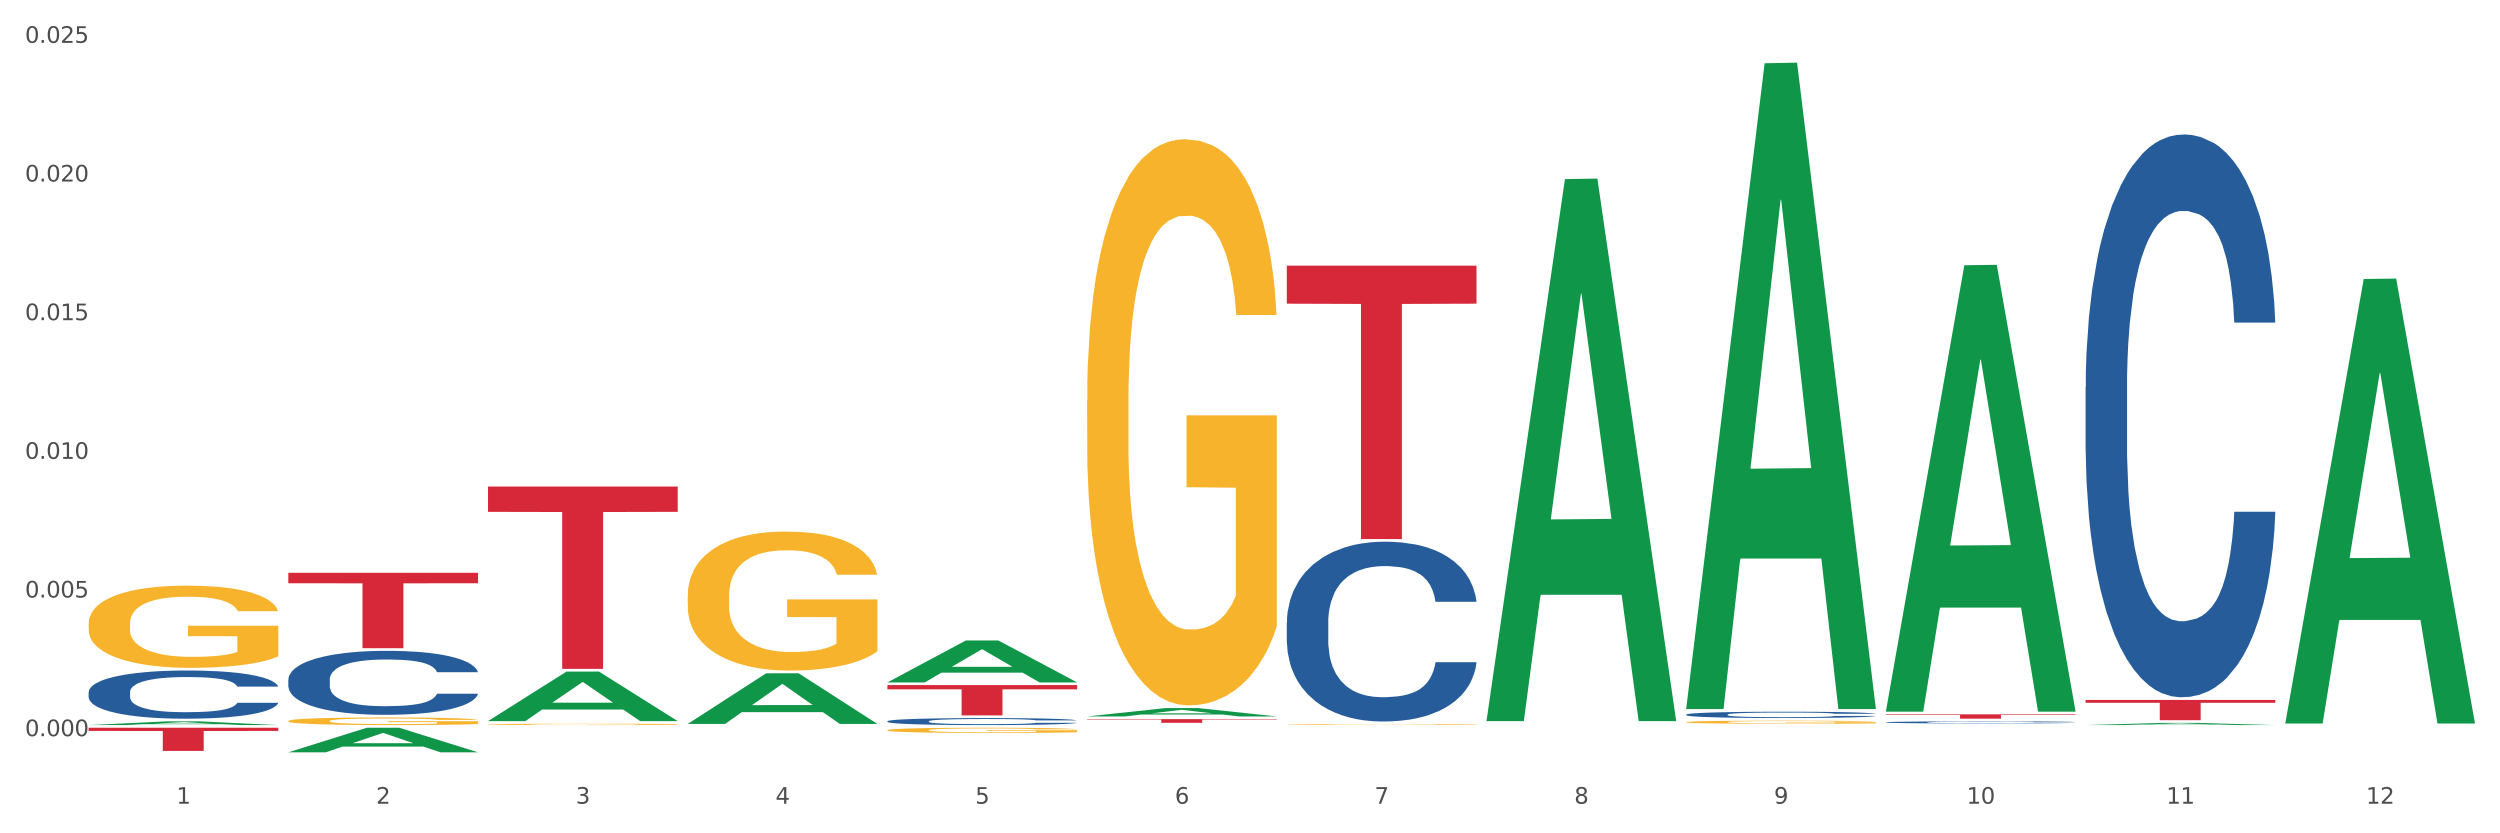 <?xml version="1.0" encoding="utf-8" standalone="no"?>
<!DOCTYPE svg PUBLIC "-//W3C//DTD SVG 1.1//EN"
  "http://www.w3.org/Graphics/SVG/1.1/DTD/svg11.dtd">
<svg xmlns:xlink="http://www.w3.org/1999/xlink" width="1080pt" height="360pt" viewBox="0 0 1080 360" xmlns="http://www.w3.org/2000/svg" version="1.1">
 <rect x="0" y="0" width="1080" height="360" fill="#333333" stroke="none"/>
 <defs>
  <style type="text/css">*{stroke-linejoin: round; stroke-linecap: butt}</style>
 </defs>
 <g id="figure_1">
  <g id="patch_1">
   <path d="M 0 360 
L 1080 360 
L 1080 0 
L 0 0 
z
" style="fill: #ffffff; stroke: #ffffff; stroke-linejoin: miter"/>
  </g>
  <g id="axes_1">
   <g id="matplotlib.axis_1">
    <g id="xtick_1">
     <g id="text_1">
      <!-- 1 -->
      <g style="fill: #4d4d4d" transform="translate(76.207 347.204) scale(0.096 -0.096)">
       <defs>
        <path id="DejaVuSans-31" d="M 794 531 
L 1825 531 
L 1825 4091 
L 703 3866 
L 703 4441 
L 1819 4666 
L 2450 4666 
L 2450 531 
L 3481 531 
L 3481 0 
L 794 0 
L 794 531 
z
" transform="scale(0.016)"/>
       </defs>
       <use xlink:href="#DejaVuSans-31"/>
      </g>
     </g>
    </g>
    <g id="xtick_2">
     <g id="text_2">
      <!-- 2 -->
      <g style="fill: #4d4d4d" transform="translate(162.476 347.204) scale(0.096 -0.096)">
       <defs>
        <path id="DejaVuSans-32" d="M 1228 531 
L 3431 531 
L 3431 0 
L 469 0 
L 469 531 
Q 828 903 1448 1529 
Q 2069 2156 2228 2338 
Q 2531 2678 2651 2914 
Q 2772 3150 2772 3378 
Q 2772 3750 2511 3984 
Q 2250 4219 1831 4219 
Q 1534 4219 1204 4116 
Q 875 4013 500 3803 
L 500 4441 
Q 881 4594 1212 4672 
Q 1544 4750 1819 4750 
Q 2544 4750 2975 4387 
Q 3406 4025 3406 3419 
Q 3406 3131 3298 2873 
Q 3191 2616 2906 2266 
Q 2828 2175 2409 1742 
Q 1991 1309 1228 531 
z
" transform="scale(0.016)"/>
       </defs>
       <use xlink:href="#DejaVuSans-32"/>
      </g>
     </g>
    </g>
    <g id="xtick_3">
     <g id="text_3">
      <!-- 3 -->
      <g style="fill: #4d4d4d" transform="translate(248.745 347.204) scale(0.096 -0.096)">
       <defs>
        <path id="DejaVuSans-33" d="M 2597 2516 
Q 3050 2419 3304 2112 
Q 3559 1806 3559 1356 
Q 3559 666 3084 287 
Q 2609 -91 1734 -91 
Q 1441 -91 1130 -33 
Q 819 25 488 141 
L 488 750 
Q 750 597 1062 519 
Q 1375 441 1716 441 
Q 2309 441 2620 675 
Q 2931 909 2931 1356 
Q 2931 1769 2642 2001 
Q 2353 2234 1838 2234 
L 1294 2234 
L 1294 2753 
L 1863 2753 
Q 2328 2753 2575 2939 
Q 2822 3125 2822 3475 
Q 2822 3834 2567 4026 
Q 2313 4219 1838 4219 
Q 1578 4219 1281 4162 
Q 984 4106 628 3988 
L 628 4550 
Q 988 4650 1302 4700 
Q 1616 4750 1894 4750 
Q 2613 4750 3031 4423 
Q 3450 4097 3450 3541 
Q 3450 3153 3228 2886 
Q 3006 2619 2597 2516 
z
" transform="scale(0.016)"/>
       </defs>
       <use xlink:href="#DejaVuSans-33"/>
      </g>
     </g>
    </g>
    <g id="xtick_4">
     <g id="text_4">
      <!-- 4 -->
      <g style="fill: #4d4d4d" transform="translate(335.014 347.204) scale(0.096 -0.096)">
       <defs>
        <path id="DejaVuSans-34" d="M 2419 4116 
L 825 1625 
L 2419 1625 
L 2419 4116 
z
M 2253 4666 
L 3047 4666 
L 3047 1625 
L 3713 1625 
L 3713 1100 
L 3047 1100 
L 3047 0 
L 2419 0 
L 2419 1100 
L 313 1100 
L 313 1709 
L 2253 4666 
z
" transform="scale(0.016)"/>
       </defs>
       <use xlink:href="#DejaVuSans-34"/>
      </g>
     </g>
    </g>
    <g id="xtick_5">
     <g id="text_5">
      <!-- 5 -->
      <g style="fill: #4d4d4d" transform="translate(421.284 347.204) scale(0.096 -0.096)">
       <defs>
        <path id="DejaVuSans-35" d="M 691 4666 
L 3169 4666 
L 3169 4134 
L 1269 4134 
L 1269 2991 
Q 1406 3038 1543 3061 
Q 1681 3084 1819 3084 
Q 2600 3084 3056 2656 
Q 3513 2228 3513 1497 
Q 3513 744 3044 326 
Q 2575 -91 1722 -91 
Q 1428 -91 1123 -41 
Q 819 9 494 109 
L 494 744 
Q 775 591 1075 516 
Q 1375 441 1709 441 
Q 2250 441 2565 725 
Q 2881 1009 2881 1497 
Q 2881 1984 2565 2268 
Q 2250 2553 1709 2553 
Q 1456 2553 1204 2497 
Q 953 2441 691 2322 
L 691 4666 
z
" transform="scale(0.016)"/>
       </defs>
       <use xlink:href="#DejaVuSans-35"/>
      </g>
     </g>
    </g>
    <g id="xtick_6">
     <g id="text_6">
      <!-- 6 -->
      <g style="fill: #4d4d4d" transform="translate(507.553 347.204) scale(0.096 -0.096)">
       <defs>
        <path id="DejaVuSans-36" d="M 2113 2584 
Q 1688 2584 1439 2293 
Q 1191 2003 1191 1497 
Q 1191 994 1439 701 
Q 1688 409 2113 409 
Q 2538 409 2786 701 
Q 3034 994 3034 1497 
Q 3034 2003 2786 2293 
Q 2538 2584 2113 2584 
z
M 3366 4563 
L 3366 3988 
Q 3128 4100 2886 4159 
Q 2644 4219 2406 4219 
Q 1781 4219 1451 3797 
Q 1122 3375 1075 2522 
Q 1259 2794 1537 2939 
Q 1816 3084 2150 3084 
Q 2853 3084 3261 2657 
Q 3669 2231 3669 1497 
Q 3669 778 3244 343 
Q 2819 -91 2113 -91 
Q 1303 -91 875 529 
Q 447 1150 447 2328 
Q 447 3434 972 4092 
Q 1497 4750 2381 4750 
Q 2619 4750 2861 4703 
Q 3103 4656 3366 4563 
z
" transform="scale(0.016)"/>
       </defs>
       <use xlink:href="#DejaVuSans-36"/>
      </g>
     </g>
    </g>
    <g id="xtick_7">
     <g id="text_7">
      <!-- 7 -->
      <g style="fill: #4d4d4d" transform="translate(593.822 347.204) scale(0.096 -0.096)">
       <defs>
        <path id="DejaVuSans-37" d="M 525 4666 
L 3525 4666 
L 3525 4397 
L 1831 0 
L 1172 0 
L 2766 4134 
L 525 4134 
L 525 4666 
z
" transform="scale(0.016)"/>
       </defs>
       <use xlink:href="#DejaVuSans-37"/>
      </g>
     </g>
    </g>
    <g id="xtick_8">
     <g id="text_8">
      <!-- 8 -->
      <g style="fill: #4d4d4d" transform="translate(680.091 347.204) scale(0.096 -0.096)">
       <defs>
        <path id="DejaVuSans-38" d="M 2034 2216 
Q 1584 2216 1326 1975 
Q 1069 1734 1069 1313 
Q 1069 891 1326 650 
Q 1584 409 2034 409 
Q 2484 409 2743 651 
Q 3003 894 3003 1313 
Q 3003 1734 2745 1975 
Q 2488 2216 2034 2216 
z
M 1403 2484 
Q 997 2584 770 2862 
Q 544 3141 544 3541 
Q 544 4100 942 4425 
Q 1341 4750 2034 4750 
Q 2731 4750 3128 4425 
Q 3525 4100 3525 3541 
Q 3525 3141 3298 2862 
Q 3072 2584 2669 2484 
Q 3125 2378 3379 2068 
Q 3634 1759 3634 1313 
Q 3634 634 3220 271 
Q 2806 -91 2034 -91 
Q 1263 -91 848 271 
Q 434 634 434 1313 
Q 434 1759 690 2068 
Q 947 2378 1403 2484 
z
M 1172 3481 
Q 1172 3119 1398 2916 
Q 1625 2713 2034 2713 
Q 2441 2713 2670 2916 
Q 2900 3119 2900 3481 
Q 2900 3844 2670 4047 
Q 2441 4250 2034 4250 
Q 1625 4250 1398 4047 
Q 1172 3844 1172 3481 
z
" transform="scale(0.016)"/>
       </defs>
       <use xlink:href="#DejaVuSans-38"/>
      </g>
     </g>
    </g>
    <g id="xtick_9">
     <g id="text_9">
      <!-- 9 -->
      <g style="fill: #4d4d4d" transform="translate(766.361 347.204) scale(0.096 -0.096)">
       <defs>
        <path id="DejaVuSans-39" d="M 703 97 
L 703 672 
Q 941 559 1184 500 
Q 1428 441 1663 441 
Q 2288 441 2617 861 
Q 2947 1281 2994 2138 
Q 2813 1869 2534 1725 
Q 2256 1581 1919 1581 
Q 1219 1581 811 2004 
Q 403 2428 403 3163 
Q 403 3881 828 4315 
Q 1253 4750 1959 4750 
Q 2769 4750 3195 4129 
Q 3622 3509 3622 2328 
Q 3622 1225 3098 567 
Q 2575 -91 1691 -91 
Q 1453 -91 1209 -44 
Q 966 3 703 97 
z
M 1959 2075 
Q 2384 2075 2632 2365 
Q 2881 2656 2881 3163 
Q 2881 3666 2632 3958 
Q 2384 4250 1959 4250 
Q 1534 4250 1286 3958 
Q 1038 3666 1038 3163 
Q 1038 2656 1286 2365 
Q 1534 2075 1959 2075 
z
" transform="scale(0.016)"/>
       </defs>
       <use xlink:href="#DejaVuSans-39"/>
      </g>
     </g>
    </g>
    <g id="xtick_10">
     <g id="text_10">
      <!-- 10 -->
      <g style="fill: #4d4d4d" transform="translate(849.576 347.204) scale(0.096 -0.096)">
       <defs>
        <path id="DejaVuSans-30" d="M 2034 4250 
Q 1547 4250 1301 3770 
Q 1056 3291 1056 2328 
Q 1056 1369 1301 889 
Q 1547 409 2034 409 
Q 2525 409 2770 889 
Q 3016 1369 3016 2328 
Q 3016 3291 2770 3770 
Q 2525 4250 2034 4250 
z
M 2034 4750 
Q 2819 4750 3233 4129 
Q 3647 3509 3647 2328 
Q 3647 1150 3233 529 
Q 2819 -91 2034 -91 
Q 1250 -91 836 529 
Q 422 1150 422 2328 
Q 422 3509 836 4129 
Q 1250 4750 2034 4750 
z
" transform="scale(0.016)"/>
       </defs>
       <use xlink:href="#DejaVuSans-31"/>
       <use xlink:href="#DejaVuSans-30" transform="translate(63.623 0)"/>
      </g>
     </g>
    </g>
    <g id="xtick_11">
     <g id="text_11">
      <!-- 11 -->
      <g style="fill: #4d4d4d" transform="translate(935.845 347.204) scale(0.096 -0.096)">
       <use xlink:href="#DejaVuSans-31"/>
       <use xlink:href="#DejaVuSans-31" transform="translate(63.623 0)"/>
      </g>
     </g>
    </g>
    <g id="xtick_12">
     <g id="text_12">
      <!-- 12 -->
      <g style="fill: #4d4d4d" transform="translate(1022.114 347.204) scale(0.096 -0.096)">
       <use xlink:href="#DejaVuSans-31"/>
       <use xlink:href="#DejaVuSans-32" transform="translate(63.623 0)"/>
      </g>
     </g>
    </g>
    <g id="xtick_13"/>
    <g id="xtick_14"/>
    <g id="xtick_15"/>
    <g id="xtick_16"/>
    <g id="xtick_17"/>
    <g id="xtick_18"/>
    <g id="xtick_19"/>
    <g id="xtick_20"/>
    <g id="xtick_21"/>
    <g id="xtick_22"/>
    <g id="xtick_23"/>
   </g>
   <g id="matplotlib.axis_2">
    <g id="ytick_1">
     <g id="text_13">
      <!-- 0.000 -->
      <g style="fill: #4d4d4d" transform="translate(10.8 318.031) scale(0.096 -0.096)">
       <defs>
        <path id="DejaVuSans-2e" d="M 684 794 
L 1344 794 
L 1344 0 
L 684 0 
L 684 794 
z
" transform="scale(0.016)"/>
       </defs>
       <use xlink:href="#DejaVuSans-30"/>
       <use xlink:href="#DejaVuSans-2e" transform="translate(63.623 0)"/>
       <use xlink:href="#DejaVuSans-30" transform="translate(95.41 0)"/>
       <use xlink:href="#DejaVuSans-30" transform="translate(159.033 0)"/>
       <use xlink:href="#DejaVuSans-30" transform="translate(222.656 0)"/>
      </g>
     </g>
    </g>
    <g id="ytick_2">
     <g id="text_14">
      <!-- 0.005 -->
      <g style="fill: #4d4d4d" transform="translate(10.8 258.127) scale(0.096 -0.096)">
       <use xlink:href="#DejaVuSans-30"/>
       <use xlink:href="#DejaVuSans-2e" transform="translate(63.623 0)"/>
       <use xlink:href="#DejaVuSans-30" transform="translate(95.41 0)"/>
       <use xlink:href="#DejaVuSans-30" transform="translate(159.033 0)"/>
       <use xlink:href="#DejaVuSans-35" transform="translate(222.656 0)"/>
      </g>
     </g>
    </g>
    <g id="ytick_3">
     <g id="text_15">
      <!-- 0.010 -->
      <g style="fill: #4d4d4d" transform="translate(10.8 198.223) scale(0.096 -0.096)">
       <use xlink:href="#DejaVuSans-30"/>
       <use xlink:href="#DejaVuSans-2e" transform="translate(63.623 0)"/>
       <use xlink:href="#DejaVuSans-30" transform="translate(95.41 0)"/>
       <use xlink:href="#DejaVuSans-31" transform="translate(159.033 0)"/>
       <use xlink:href="#DejaVuSans-30" transform="translate(222.656 0)"/>
      </g>
     </g>
    </g>
    <g id="ytick_4">
     <g id="text_16">
      <!-- 0.015 -->
      <g style="fill: #4d4d4d" transform="translate(10.8 138.319) scale(0.096 -0.096)">
       <use xlink:href="#DejaVuSans-30"/>
       <use xlink:href="#DejaVuSans-2e" transform="translate(63.623 0)"/>
       <use xlink:href="#DejaVuSans-30" transform="translate(95.41 0)"/>
       <use xlink:href="#DejaVuSans-31" transform="translate(159.033 0)"/>
       <use xlink:href="#DejaVuSans-35" transform="translate(222.656 0)"/>
      </g>
     </g>
    </g>
    <g id="ytick_5">
     <g id="text_17">
      <!-- 0.020 -->
      <g style="fill: #4d4d4d" transform="translate(10.8 78.415) scale(0.096 -0.096)">
       <use xlink:href="#DejaVuSans-30"/>
       <use xlink:href="#DejaVuSans-2e" transform="translate(63.623 0)"/>
       <use xlink:href="#DejaVuSans-30" transform="translate(95.41 0)"/>
       <use xlink:href="#DejaVuSans-32" transform="translate(159.033 0)"/>
       <use xlink:href="#DejaVuSans-30" transform="translate(222.656 0)"/>
      </g>
     </g>
    </g>
    <g id="ytick_6">
     <g id="text_18">
      <!-- 0.025 -->
      <g style="fill: #4d4d4d" transform="translate(10.8 18.511) scale(0.096 -0.096)">
       <use xlink:href="#DejaVuSans-30"/>
       <use xlink:href="#DejaVuSans-2e" transform="translate(63.623 0)"/>
       <use xlink:href="#DejaVuSans-30" transform="translate(95.41 0)"/>
       <use xlink:href="#DejaVuSans-32" transform="translate(159.033 0)"/>
       <use xlink:href="#DejaVuSans-35" transform="translate(222.656 0)"/>
      </g>
     </g>
    </g>
    <g id="ytick_7"/>
    <g id="ytick_8"/>
    <g id="ytick_9"/>
    <g id="ytick_10"/>
    <g id="ytick_11"/>
   </g>
   <g id="PolyCollection_1">
    <path d="M 38.283 313.231 
L 38.367 313.229 
L 72.164 311.624 
L 86.189 311.622 
L 120.239 313.234 
L 104.017 313.234 
L 96.666 312.859 
L 61.771 312.859 
L 61.518 312.865 
L 54.421 313.234 
L 38.283 313.234 
L 38.283 313.231 
L 66.165 312.635 
L 92.272 312.633 
L 79.345 311.966 
L 79.176 311.963 
L 79.007 311.967 
L 66.08 312.633 
L 66.165 312.635 
L 38.283 313.231 
z
" clip-path="url(#pe4509ed96b)" style="fill: #109648"/>
    <path d="M 383.36 315.422 
L 383.457 315.42 
L 383.457 315.347 
L 383.65 315.283 
L 384.618 315.129 
L 386.069 315.001 
L 387.133 314.934 
L 388.198 314.878 
L 389.456 314.823 
L 391.004 314.765 
L 393.81 314.681 
L 395.552 314.638 
L 397.68 314.593 
L 401.551 314.527 
L 404.357 314.49 
L 407.26 314.459 
L 412.001 314.422 
L 415.097 314.406 
L 418.387 314.394 
L 422.354 314.385 
L 425.354 314.383 
L 431.933 314.389 
L 437.545 314.408 
L 440.255 314.422 
L 443.738 314.447 
L 445.577 314.463 
L 448.576 314.496 
L 451.672 314.539 
L 453.801 314.576 
L 456.994 314.646 
L 459.413 314.716 
L 461.639 314.802 
L 462.8 314.862 
L 463.671 314.917 
L 464.445 314.981 
L 465.219 315.082 
L 447.802 315.082 
L 447.125 315.01 
L 446.06 314.942 
L 444.512 314.876 
L 443.158 314.835 
L 440.835 314.784 
L 438.707 314.751 
L 436.481 314.726 
L 433.772 314.706 
L 431.643 314.695 
L 428.644 314.687 
L 422.741 314.689 
L 418.774 314.706 
L 416.065 314.726 
L 414.323 314.745 
L 412.775 314.765 
L 411.033 314.794 
L 409.001 314.837 
L 407.55 314.876 
L 406.098 314.926 
L 404.937 314.975 
L 403.873 315.032 
L 403.002 315.094 
L 402.325 315.158 
L 401.744 315.236 
L 401.26 315.365 
L 401.26 315.646 
L 401.454 315.71 
L 401.938 315.794 
L 402.518 315.858 
L 403.486 315.934 
L 404.357 315.985 
L 406.002 316.059 
L 407.84 316.121 
L 409.292 316.16 
L 410.743 316.193 
L 413.259 316.238 
L 416.065 316.275 
L 418.484 316.297 
L 421.774 316.318 
L 423.999 316.326 
L 425.934 316.33 
L 430.675 316.33 
L 434.062 316.324 
L 437.836 316.31 
L 440.739 316.291 
L 443.158 316.269 
L 445.867 316.232 
L 447.608 316.197 
L 447.608 315.768 
L 426.321 315.765 
L 426.321 315.48 
L 465.316 315.48 
L 465.316 316.318 
L 463.671 316.361 
L 461.832 316.4 
L 459.897 316.435 
L 456.994 316.478 
L 453.511 316.519 
L 450.415 316.548 
L 447.125 316.573 
L 443.254 316.595 
L 438.223 316.616 
L 435.126 316.624 
L 431.256 316.63 
L 426.708 316.632 
L 422.741 316.628 
L 418.871 316.618 
L 414.807 316.599 
L 410.84 316.573 
L 407.84 316.546 
L 404.841 316.513 
L 401.647 316.47 
L 399.132 316.429 
L 397.197 316.392 
L 395.068 316.345 
L 392.746 316.283 
L 391.004 316.228 
L 389.456 316.17 
L 387.811 316.096 
L 386.65 316.032 
L 385.489 315.952 
L 384.811 315.893 
L 384.037 315.8 
L 383.457 315.671 
L 383.36 315.422 
z
" clip-path="url(#pe4509ed96b)" style="fill: #f7b32b"/>
    <path d="M 469.629 173.17 
L 469.726 172.947 
L 469.726 164.905 
L 469.919 157.981 
L 470.887 141.228 
L 472.338 127.379 
L 473.403 120.008 
L 474.467 113.977 
L 475.725 107.946 
L 477.273 101.692 
L 480.079 92.533 
L 481.821 87.843 
L 483.95 82.928 
L 487.82 75.781 
L 490.626 71.76 
L 493.529 68.409 
L 498.27 64.389 
L 501.366 62.602 
L 504.656 61.261 
L 508.623 60.368 
L 511.623 60.145 
L 518.203 60.815 
L 523.815 62.825 
L 526.524 64.389 
L 530.007 67.069 
L 531.846 68.856 
L 534.845 72.43 
L 537.942 77.121 
L 540.07 81.141 
L 543.263 88.736 
L 545.682 96.331 
L 547.908 105.712 
L 549.069 112.19 
L 549.94 118.221 
L 550.714 125.145 
L 551.488 136.091 
L 534.071 136.091 
L 533.394 128.273 
L 532.33 120.901 
L 530.781 113.754 
L 529.427 109.286 
L 527.104 103.702 
L 524.976 100.128 
L 522.75 97.448 
L 520.041 95.214 
L 517.912 94.097 
L 514.913 93.203 
L 509.01 93.427 
L 505.043 95.214 
L 502.334 97.448 
L 500.592 99.458 
L 499.044 101.692 
L 497.302 104.819 
L 495.27 109.51 
L 493.819 113.754 
L 492.368 119.114 
L 491.207 124.475 
L 490.142 130.73 
L 489.271 137.431 
L 488.594 144.355 
L 488.013 152.843 
L 487.53 166.916 
L 487.53 197.518 
L 487.723 204.442 
L 488.207 213.6 
L 488.788 220.525 
L 489.755 228.789 
L 490.626 234.374 
L 492.271 242.415 
L 494.109 249.116 
L 495.561 253.36 
L 497.012 256.934 
L 499.528 261.848 
L 502.334 265.869 
L 504.753 268.326 
L 508.043 270.56 
L 510.268 271.453 
L 512.203 271.9 
L 516.945 271.9 
L 520.331 271.23 
L 524.105 269.666 
L 527.008 267.656 
L 529.427 265.199 
L 532.136 261.178 
L 533.878 257.381 
L 533.878 210.696 
L 512.59 210.473 
L 512.59 179.425 
L 551.585 179.425 
L 551.585 270.56 
L 549.94 275.251 
L 548.101 279.495 
L 546.166 283.292 
L 543.263 287.983 
L 539.78 292.45 
L 536.684 295.577 
L 533.394 298.258 
L 529.523 300.715 
L 524.492 302.949 
L 521.396 303.842 
L 517.525 304.512 
L 512.978 304.736 
L 509.01 304.289 
L 505.14 303.172 
L 501.076 301.162 
L 497.109 298.258 
L 494.109 295.354 
L 491.11 291.78 
L 487.917 287.089 
L 485.401 282.622 
L 483.466 278.601 
L 481.337 273.464 
L 479.015 266.763 
L 477.273 260.732 
L 475.725 254.477 
L 474.08 246.436 
L 472.919 239.511 
L 471.758 230.8 
L 471.08 224.322 
L 470.306 214.27 
L 469.726 200.198 
L 469.629 173.17 
z
" clip-path="url(#pe4509ed96b)" style="fill: #f7b32b"/>
    <path d="M 555.898 313.011 
L 555.995 313.011 
L 555.995 312.999 
L 556.189 312.988 
L 557.156 312.963 
L 558.608 312.942 
L 559.672 312.931 
L 560.736 312.922 
L 561.994 312.913 
L 563.542 312.903 
L 566.348 312.889 
L 568.09 312.882 
L 570.219 312.875 
L 574.089 312.864 
L 576.895 312.858 
L 579.798 312.853 
L 584.539 312.847 
L 587.636 312.844 
L 590.925 312.842 
L 594.893 312.841 
L 597.892 312.84 
L 604.472 312.841 
L 610.084 312.844 
L 612.793 312.847 
L 616.276 312.851 
L 618.115 312.854 
L 621.114 312.859 
L 624.211 312.866 
L 626.34 312.872 
L 629.533 312.884 
L 631.952 312.895 
L 634.177 312.909 
L 635.338 312.919 
L 636.209 312.928 
L 636.983 312.939 
L 637.757 312.955 
L 620.34 312.955 
L 619.663 312.943 
L 618.599 312.932 
L 617.051 312.921 
L 615.696 312.915 
L 613.374 312.906 
L 611.245 312.901 
L 609.019 312.897 
L 606.31 312.893 
L 604.181 312.892 
L 601.182 312.89 
L 595.28 312.891 
L 591.312 312.893 
L 588.603 312.897 
L 586.861 312.9 
L 585.313 312.903 
L 583.572 312.908 
L 581.54 312.915 
L 580.088 312.921 
L 578.637 312.929 
L 577.476 312.938 
L 576.411 312.947 
L 575.541 312.957 
L 574.863 312.968 
L 574.283 312.98 
L 573.799 313.002 
L 573.799 313.048 
L 573.992 313.058 
L 574.476 313.072 
L 575.057 313.083 
L 576.024 313.095 
L 576.895 313.104 
L 578.54 313.116 
L 580.379 313.126 
L 581.83 313.132 
L 583.281 313.138 
L 585.797 313.145 
L 588.603 313.151 
L 591.022 313.155 
L 594.312 313.158 
L 596.537 313.16 
L 598.473 313.16 
L 603.214 313.16 
L 606.6 313.159 
L 610.374 313.157 
L 613.277 313.154 
L 615.696 313.15 
L 618.405 313.144 
L 620.147 313.138 
L 620.147 313.068 
L 598.86 313.067 
L 598.86 313.021 
L 637.854 313.021 
L 637.854 313.158 
L 636.209 313.165 
L 634.371 313.172 
L 632.435 313.177 
L 629.533 313.184 
L 626.049 313.191 
L 622.953 313.196 
L 619.663 313.2 
L 615.793 313.204 
L 610.761 313.207 
L 607.665 313.208 
L 603.794 313.209 
L 599.247 313.21 
L 595.28 313.209 
L 591.409 313.207 
L 587.345 313.204 
L 583.378 313.2 
L 580.379 313.196 
L 577.379 313.19 
L 574.186 313.183 
L 571.67 313.176 
L 569.735 313.17 
L 567.606 313.163 
L 565.284 313.152 
L 563.542 313.143 
L 561.994 313.134 
L 560.349 313.122 
L 559.188 313.111 
L 558.027 313.098 
L 557.35 313.088 
L 556.576 313.073 
L 555.995 313.052 
L 555.898 313.011 
z
" clip-path="url(#pe4509ed96b)" style="fill: #f7b32b"/>
    <path d="M 728.437 311.96 
L 728.533 311.959 
L 728.533 311.915 
L 728.727 311.876 
L 729.695 311.784 
L 731.146 311.707 
L 732.21 311.666 
L 733.275 311.633 
L 734.533 311.6 
L 736.081 311.565 
L 738.887 311.515 
L 740.628 311.489 
L 742.757 311.461 
L 746.628 311.422 
L 749.434 311.4 
L 752.336 311.381 
L 757.078 311.359 
L 760.174 311.349 
L 763.464 311.342 
L 767.431 311.337 
L 770.43 311.335 
L 777.01 311.339 
L 782.622 311.35 
L 785.332 311.359 
L 788.815 311.374 
L 790.653 311.384 
L 793.653 311.403 
L 796.749 311.429 
L 798.878 311.452 
L 802.071 311.494 
L 804.49 311.536 
L 806.716 311.587 
L 807.877 311.623 
L 808.747 311.657 
L 809.522 311.695 
L 810.296 311.755 
L 792.879 311.755 
L 792.201 311.712 
L 791.137 311.671 
L 789.589 311.632 
L 788.234 311.607 
L 785.912 311.576 
L 783.783 311.557 
L 781.558 311.542 
L 778.849 311.529 
L 776.72 311.523 
L 773.72 311.518 
L 767.818 311.519 
L 763.851 311.529 
L 761.142 311.542 
L 759.4 311.553 
L 757.852 311.565 
L 756.11 311.582 
L 754.078 311.608 
L 752.627 311.632 
L 751.175 311.662 
L 750.014 311.691 
L 748.95 311.726 
L 748.079 311.763 
L 747.402 311.801 
L 746.821 311.848 
L 746.337 311.926 
L 746.337 312.095 
L 746.531 312.133 
L 747.015 312.184 
L 747.595 312.222 
L 748.563 312.268 
L 749.434 312.299 
L 751.078 312.343 
L 752.917 312.38 
L 754.368 312.404 
L 755.82 312.424 
L 758.335 312.451 
L 761.142 312.473 
L 763.561 312.487 
L 766.85 312.499 
L 769.076 312.504 
L 771.011 312.506 
L 775.752 312.506 
L 779.139 312.503 
L 782.913 312.494 
L 785.815 312.483 
L 788.234 312.469 
L 790.944 312.447 
L 792.685 312.426 
L 792.685 312.168 
L 771.398 312.167 
L 771.398 311.995 
L 810.392 311.995 
L 810.392 312.499 
L 808.747 312.525 
L 806.909 312.548 
L 804.974 312.569 
L 802.071 312.595 
L 798.588 312.62 
L 795.491 312.637 
L 792.201 312.652 
L 788.331 312.666 
L 783.3 312.678 
L 780.203 312.683 
L 776.333 312.687 
L 771.785 312.688 
L 767.818 312.685 
L 763.948 312.679 
L 759.884 312.668 
L 755.916 312.652 
L 752.917 312.636 
L 749.917 312.616 
L 746.724 312.59 
L 744.209 312.566 
L 742.273 312.543 
L 740.145 312.515 
L 737.822 312.478 
L 736.081 312.445 
L 734.533 312.41 
L 732.888 312.366 
L 731.726 312.327 
L 730.565 312.279 
L 729.888 312.243 
L 729.114 312.188 
L 728.533 312.11 
L 728.437 311.96 
z
" clip-path="url(#pe4509ed96b)" style="fill: #f7b32b"/>
    <path d="M 555.898 114.78 
L 637.854 114.78 
L 637.854 131.189 
L 605.615 131.3 
L 605.615 232.863 
L 587.943 232.863 
L 587.943 131.3 
L 555.898 131.189 
L 555.898 114.89 
L 555.898 114.78 
z
" clip-path="url(#pe4509ed96b)" style="fill: #d62839"/>
    <path d="M 38.283 269.412 
L 38.38 269.379 
L 38.38 268.212 
L 38.573 267.207 
L 39.541 264.775 
L 40.992 262.764 
L 42.057 261.694 
L 43.121 260.818 
L 44.379 259.943 
L 45.927 259.035 
L 48.733 257.705 
L 50.475 257.024 
L 52.603 256.311 
L 56.474 255.273 
L 59.28 254.69 
L 62.183 254.203 
L 66.924 253.62 
L 70.02 253.36 
L 73.31 253.166 
L 77.277 253.036 
L 80.277 253.003 
L 86.857 253.101 
L 92.469 253.393 
L 95.178 253.62 
L 98.661 254.009 
L 100.5 254.268 
L 103.499 254.787 
L 106.596 255.468 
L 108.724 256.052 
L 111.917 257.154 
L 114.336 258.257 
L 116.562 259.619 
L 117.723 260.559 
L 118.594 261.435 
L 119.368 262.44 
L 120.142 264.029 
L 102.725 264.029 
L 102.048 262.894 
L 100.983 261.824 
L 99.435 260.786 
L 98.081 260.137 
L 95.758 259.327 
L 93.63 258.808 
L 91.404 258.419 
L 88.695 258.095 
L 86.566 257.932 
L 83.567 257.803 
L 77.664 257.835 
L 73.697 258.095 
L 70.988 258.419 
L 69.246 258.711 
L 67.698 259.035 
L 65.956 259.489 
L 63.924 260.17 
L 62.473 260.786 
L 61.022 261.564 
L 59.86 262.343 
L 58.796 263.251 
L 57.925 264.223 
L 57.248 265.229 
L 56.667 266.461 
L 56.184 268.504 
L 56.184 272.946 
L 56.377 273.952 
L 56.861 275.281 
L 57.441 276.286 
L 58.409 277.486 
L 59.28 278.297 
L 60.925 279.464 
L 62.763 280.437 
L 64.215 281.053 
L 65.666 281.572 
L 68.182 282.286 
L 70.988 282.869 
L 73.407 283.226 
L 76.697 283.55 
L 78.922 283.68 
L 80.857 283.745 
L 85.599 283.745 
L 88.985 283.648 
L 92.759 283.421 
L 95.662 283.129 
L 98.081 282.772 
L 100.79 282.188 
L 102.532 281.637 
L 102.532 274.86 
L 81.244 274.827 
L 81.244 270.32 
L 120.239 270.32 
L 120.239 283.55 
L 118.594 284.231 
L 116.755 284.847 
L 114.82 285.399 
L 111.917 286.08 
L 108.434 286.728 
L 105.338 287.182 
L 102.048 287.571 
L 98.177 287.928 
L 93.146 288.252 
L 90.05 288.382 
L 86.179 288.479 
L 81.631 288.512 
L 77.664 288.447 
L 73.794 288.285 
L 69.73 287.993 
L 65.763 287.571 
L 62.763 287.15 
L 59.764 286.631 
L 56.571 285.95 
L 54.055 285.301 
L 52.12 284.718 
L 49.991 283.972 
L 47.669 282.999 
L 45.927 282.123 
L 44.379 281.215 
L 42.734 280.048 
L 41.573 279.043 
L 40.412 277.778 
L 39.734 276.838 
L 38.96 275.378 
L 38.38 273.336 
L 38.283 269.412 
z
" clip-path="url(#pe4509ed96b)" style="fill: #f7b32b"/>
    <path d="M 900.975 302.382 
L 982.931 302.382 
L 982.931 303.597 
L 950.692 303.605 
L 950.692 311.125 
L 933.019 311.125 
L 933.019 303.605 
L 900.975 303.597 
L 900.975 302.39 
L 900.975 302.382 
z
" clip-path="url(#pe4509ed96b)" style="fill: #d62839"/>
    <path d="M 900.975 167.34 
L 901.072 167.118 
L 901.072 160.901 
L 901.363 152.463 
L 902.428 136.92 
L 903.784 125.152 
L 906.109 111.385 
L 907.369 105.612 
L 909.016 99.173 
L 912.406 88.737 
L 916.281 79.855 
L 918.994 74.97 
L 921.028 71.861 
L 925.581 66.31 
L 928.197 63.868 
L 930.909 61.869 
L 933.234 60.537 
L 937.109 58.983 
L 940.209 58.317 
L 943.794 58.095 
L 946.797 58.317 
L 950.768 59.205 
L 956.581 61.869 
L 958.809 63.424 
L 961.812 66.088 
L 964.912 69.641 
L 967.431 73.194 
L 970.337 78.301 
L 973.34 84.962 
L 976.246 93.4 
L 978.281 101.171 
L 979.928 109.387 
L 981.381 119.379 
L 982.446 130.259 
L 982.931 139.363 
L 965.203 139.363 
L 964.718 131.147 
L 963.75 122.265 
L 962.781 116.27 
L 961.715 111.385 
L 960.068 105.834 
L 958.615 102.281 
L 956.193 98.063 
L 953.965 95.398 
L 952.125 93.844 
L 949.897 92.511 
L 945.15 91.179 
L 941.759 91.179 
L 939.628 91.623 
L 937.012 92.733 
L 934.784 94.288 
L 932.169 96.952 
L 930.134 99.839 
L 928.1 103.614 
L 926.937 106.278 
L 925.194 111.163 
L 924.031 115.16 
L 922.481 122.043 
L 921.609 126.928 
L 920.059 139.585 
L 919.381 148.911 
L 919.091 155.35 
L 918.897 162.455 
L 918.897 197.094 
L 919.478 212.637 
L 919.962 219.299 
L 920.737 226.848 
L 922.191 236.618 
L 924.322 246.166 
L 926.55 253.049 
L 928.391 257.268 
L 930.134 260.377 
L 931.878 262.819 
L 934.009 265.04 
L 935.753 266.372 
L 938.369 267.704 
L 941.469 268.37 
L 943.89 268.37 
L 948.831 267.26 
L 951.059 266.15 
L 953.19 264.596 
L 955.515 262.153 
L 957.356 259.489 
L 958.422 257.49 
L 960.165 253.271 
L 961.522 248.83 
L 962.684 243.723 
L 963.459 239.283 
L 964.331 232.621 
L 965.009 225.072 
L 965.203 221.075 
L 982.931 221.075 
L 982.543 229.069 
L 981.865 236.84 
L 980.509 247.276 
L 979.443 253.271 
L 977.796 260.599 
L 976.053 266.816 
L 973.631 273.699 
L 971.403 278.806 
L 969.078 283.247 
L 966.559 287.244 
L 962.006 292.795 
L 960.359 294.349 
L 956.872 297.014 
L 954.159 298.568 
L 950.187 300.123 
L 946.119 301.011 
L 941.856 301.233 
L 938.078 300.789 
L 933.912 299.456 
L 931.297 298.124 
L 928.391 296.126 
L 925 293.017 
L 921.803 289.242 
L 918.8 284.802 
L 915.991 279.695 
L 913.375 273.921 
L 909.984 264.374 
L 907.466 255.048 
L 905.625 246.388 
L 904.366 239.061 
L 903.106 229.735 
L 902.428 223.295 
L 901.363 207.752 
L 900.975 193.319 
L 900.975 167.34 
z
" clip-path="url(#pe4509ed96b)" style="fill: #255c99"/>
    <path d="M 814.706 312.032 
L 814.803 312.031 
L 814.803 312.008 
L 815.093 311.977 
L 816.159 311.919 
L 817.515 311.875 
L 819.84 311.824 
L 821.1 311.803 
L 822.746 311.779 
L 826.137 311.74 
L 830.012 311.707 
L 832.724 311.689 
L 834.759 311.677 
L 839.312 311.657 
L 841.928 311.647 
L 844.64 311.64 
L 846.965 311.635 
L 850.84 311.629 
L 853.94 311.627 
L 857.524 311.626 
L 860.527 311.627 
L 864.499 311.63 
L 870.312 311.64 
L 872.54 311.646 
L 875.543 311.656 
L 878.643 311.669 
L 881.162 311.682 
L 884.068 311.701 
L 887.071 311.726 
L 889.977 311.757 
L 892.012 311.786 
L 893.658 311.817 
L 895.112 311.854 
L 896.177 311.894 
L 896.662 311.928 
L 878.934 311.928 
L 878.449 311.898 
L 877.48 311.865 
L 876.512 311.842 
L 875.446 311.824 
L 873.799 311.804 
L 872.346 311.79 
L 869.924 311.775 
L 867.696 311.765 
L 865.856 311.759 
L 863.627 311.754 
L 858.881 311.749 
L 855.49 311.749 
L 853.359 311.751 
L 850.743 311.755 
L 848.515 311.761 
L 845.899 311.77 
L 843.865 311.781 
L 841.831 311.795 
L 840.668 311.805 
L 838.924 311.823 
L 837.762 311.838 
L 836.212 311.864 
L 835.34 311.882 
L 833.79 311.929 
L 833.112 311.964 
L 832.821 311.988 
L 832.628 312.014 
L 832.628 312.143 
L 833.209 312.201 
L 833.693 312.225 
L 834.468 312.254 
L 835.921 312.29 
L 838.053 312.325 
L 840.281 312.351 
L 842.121 312.367 
L 843.865 312.378 
L 845.609 312.387 
L 847.74 312.396 
L 849.484 312.4 
L 852.099 312.405 
L 855.199 312.408 
L 857.621 312.408 
L 862.562 312.404 
L 864.79 312.4 
L 866.921 312.394 
L 869.246 312.385 
L 871.087 312.375 
L 872.152 312.367 
L 873.896 312.352 
L 875.252 312.335 
L 876.415 312.316 
L 877.19 312.3 
L 878.062 312.275 
L 878.74 312.247 
L 878.934 312.232 
L 896.662 312.232 
L 896.274 312.262 
L 895.596 312.291 
L 894.24 312.329 
L 893.174 312.352 
L 891.527 312.379 
L 889.784 312.402 
L 887.362 312.428 
L 885.134 312.447 
L 882.809 312.463 
L 880.29 312.478 
L 875.737 312.499 
L 874.09 312.505 
L 870.602 312.514 
L 867.89 312.52 
L 863.918 312.526 
L 859.849 312.529 
L 855.587 312.53 
L 851.809 312.528 
L 847.643 312.524 
L 845.028 312.519 
L 842.121 312.511 
L 838.731 312.5 
L 835.534 312.486 
L 832.531 312.469 
L 829.721 312.45 
L 827.106 312.429 
L 823.715 312.393 
L 821.196 312.358 
L 819.356 312.326 
L 818.096 312.299 
L 816.837 312.264 
L 816.159 312.24 
L 815.093 312.182 
L 814.706 312.129 
L 814.706 312.032 
z
" clip-path="url(#pe4509ed96b)" style="fill: #255c99"/>
    <path d="M 728.437 308.684 
L 728.534 308.682 
L 728.534 308.612 
L 728.824 308.517 
L 729.89 308.343 
L 731.246 308.211 
L 733.571 308.057 
L 734.83 307.992 
L 736.477 307.92 
L 739.868 307.803 
L 743.743 307.703 
L 746.455 307.648 
L 748.49 307.613 
L 753.043 307.551 
L 755.658 307.524 
L 758.371 307.501 
L 760.696 307.486 
L 764.571 307.469 
L 767.671 307.461 
L 771.255 307.459 
L 774.258 307.461 
L 778.23 307.471 
L 784.043 307.501 
L 786.271 307.519 
L 789.274 307.549 
L 792.374 307.588 
L 794.892 307.628 
L 797.799 307.686 
L 800.802 307.76 
L 803.708 307.855 
L 805.742 307.942 
L 807.389 308.034 
L 808.842 308.146 
L 809.908 308.268 
L 810.392 308.37 
L 792.664 308.37 
L 792.18 308.278 
L 791.211 308.179 
L 790.243 308.111 
L 789.177 308.057 
L 787.53 307.994 
L 786.077 307.955 
L 783.655 307.907 
L 781.427 307.877 
L 779.586 307.86 
L 777.358 307.845 
L 772.611 307.83 
L 769.221 307.83 
L 767.09 307.835 
L 764.474 307.847 
L 762.246 307.865 
L 759.63 307.895 
L 757.596 307.927 
L 755.561 307.97 
L 754.399 307.999 
L 752.655 308.054 
L 751.493 308.099 
L 749.943 308.176 
L 749.071 308.231 
L 747.521 308.373 
L 746.843 308.478 
L 746.552 308.55 
L 746.358 308.63 
L 746.358 309.018 
L 746.94 309.192 
L 747.424 309.267 
L 748.199 309.352 
L 749.652 309.461 
L 751.783 309.568 
L 754.011 309.646 
L 755.852 309.693 
L 757.596 309.728 
L 759.34 309.755 
L 761.471 309.78 
L 763.215 309.795 
L 765.83 309.81 
L 768.93 309.818 
L 771.352 309.818 
L 776.293 309.805 
L 778.521 309.793 
L 780.652 309.775 
L 782.977 309.748 
L 784.818 309.718 
L 785.883 309.695 
L 787.627 309.648 
L 788.983 309.598 
L 790.146 309.541 
L 790.921 309.491 
L 791.793 309.417 
L 792.471 309.332 
L 792.664 309.287 
L 810.392 309.287 
L 810.005 309.377 
L 809.327 309.464 
L 807.971 309.581 
L 806.905 309.648 
L 805.258 309.73 
L 803.514 309.8 
L 801.092 309.877 
L 798.864 309.935 
L 796.539 309.984 
L 794.021 310.029 
L 789.468 310.091 
L 787.821 310.109 
L 784.333 310.139 
L 781.621 310.156 
L 777.649 310.174 
L 773.58 310.184 
L 769.318 310.186 
L 765.54 310.181 
L 761.374 310.166 
L 758.758 310.151 
L 755.852 310.129 
L 752.461 310.094 
L 749.265 310.052 
L 746.262 310.002 
L 743.452 309.945 
L 740.837 309.88 
L 737.446 309.773 
L 734.927 309.668 
L 733.087 309.571 
L 731.827 309.489 
L 730.568 309.384 
L 729.89 309.312 
L 728.824 309.138 
L 728.437 308.976 
L 728.437 308.684 
z
" clip-path="url(#pe4509ed96b)" style="fill: #255c99"/>
    <path d="M 555.898 268.914 
L 555.995 268.843 
L 555.995 266.857 
L 556.286 264.161 
L 557.351 259.196 
L 558.708 255.436 
L 561.033 251.038 
L 562.292 249.193 
L 563.939 247.136 
L 567.329 243.802 
L 571.204 240.964 
L 573.917 239.403 
L 575.951 238.41 
L 580.504 236.637 
L 583.12 235.856 
L 585.832 235.218 
L 588.157 234.792 
L 592.032 234.296 
L 595.132 234.083 
L 598.717 234.012 
L 601.72 234.083 
L 605.692 234.367 
L 611.504 235.218 
L 613.732 235.715 
L 616.735 236.566 
L 619.835 237.701 
L 622.354 238.836 
L 625.26 240.468 
L 628.263 242.596 
L 631.17 245.291 
L 633.204 247.774 
L 634.851 250.399 
L 636.304 253.591 
L 637.37 257.067 
L 637.854 259.976 
L 620.126 259.976 
L 619.642 257.351 
L 618.673 254.514 
L 617.704 252.598 
L 616.638 251.038 
L 614.992 249.264 
L 613.538 248.129 
L 611.117 246.781 
L 608.889 245.93 
L 607.048 245.433 
L 604.82 245.008 
L 600.073 244.582 
L 596.682 244.582 
L 594.551 244.724 
L 591.936 245.079 
L 589.707 245.575 
L 587.092 246.426 
L 585.057 247.349 
L 583.023 248.555 
L 581.861 249.406 
L 580.117 250.967 
L 578.954 252.244 
L 577.404 254.443 
L 576.532 256.003 
L 574.982 260.047 
L 574.304 263.026 
L 574.014 265.084 
L 573.82 267.354 
L 573.82 278.42 
L 574.401 283.386 
L 574.886 285.514 
L 575.661 287.926 
L 577.114 291.048 
L 579.245 294.098 
L 581.473 296.297 
L 583.314 297.645 
L 585.057 298.638 
L 586.801 299.418 
L 588.932 300.128 
L 590.676 300.554 
L 593.292 300.979 
L 596.392 301.192 
L 598.814 301.192 
L 603.754 300.837 
L 605.982 300.483 
L 608.114 299.986 
L 610.439 299.206 
L 612.279 298.354 
L 613.345 297.716 
L 615.088 296.368 
L 616.445 294.949 
L 617.607 293.318 
L 618.382 291.899 
L 619.254 289.771 
L 619.932 287.359 
L 620.126 286.082 
L 637.854 286.082 
L 637.466 288.636 
L 636.788 291.119 
L 635.432 294.453 
L 634.366 296.368 
L 632.72 298.709 
L 630.976 300.695 
L 628.554 302.895 
L 626.326 304.526 
L 624.001 305.945 
L 621.482 307.222 
L 616.929 308.995 
L 615.282 309.492 
L 611.795 310.343 
L 609.082 310.84 
L 605.11 311.336 
L 601.042 311.62 
L 596.779 311.691 
L 593.001 311.549 
L 588.836 311.124 
L 586.22 310.698 
L 583.314 310.059 
L 579.923 309.066 
L 576.726 307.86 
L 573.723 306.442 
L 570.914 304.81 
L 568.298 302.965 
L 564.908 299.915 
L 562.389 296.936 
L 560.548 294.169 
L 559.289 291.828 
L 558.029 288.848 
L 557.351 286.791 
L 556.286 281.825 
L 555.898 277.214 
L 555.898 268.914 
z
" clip-path="url(#pe4509ed96b)" style="fill: #255c99"/>
    <path d="M 383.36 311.569 
L 383.457 311.566 
L 383.457 311.488 
L 383.747 311.384 
L 384.813 311.19 
L 386.169 311.044 
L 388.494 310.873 
L 389.754 310.801 
L 391.4 310.721 
L 394.791 310.591 
L 398.666 310.48 
L 401.378 310.42 
L 403.413 310.381 
L 407.966 310.312 
L 410.582 310.282 
L 413.294 310.257 
L 415.619 310.24 
L 419.494 310.221 
L 422.594 310.212 
L 426.178 310.21 
L 429.181 310.212 
L 433.153 310.224 
L 438.966 310.257 
L 441.194 310.276 
L 444.197 310.309 
L 447.297 310.353 
L 449.816 310.398 
L 452.722 310.461 
L 455.725 310.544 
L 458.631 310.649 
L 460.666 310.746 
L 462.312 310.848 
L 463.766 310.972 
L 464.831 311.107 
L 465.316 311.221 
L 447.588 311.221 
L 447.103 311.118 
L 446.134 311.008 
L 445.166 310.933 
L 444.1 310.873 
L 442.453 310.804 
L 441 310.759 
L 438.578 310.707 
L 436.35 310.674 
L 434.51 310.654 
L 432.281 310.638 
L 427.535 310.621 
L 424.144 310.621 
L 422.013 310.627 
L 419.397 310.641 
L 417.169 310.66 
L 414.553 310.693 
L 412.519 310.729 
L 410.485 310.776 
L 409.322 310.809 
L 407.578 310.87 
L 406.416 310.92 
L 404.866 311.005 
L 403.994 311.066 
L 402.444 311.223 
L 401.766 311.339 
L 401.475 311.419 
L 401.282 311.508 
L 401.282 311.939 
L 401.863 312.132 
L 402.347 312.215 
L 403.122 312.309 
L 404.575 312.43 
L 406.707 312.549 
L 408.935 312.635 
L 410.775 312.687 
L 412.519 312.726 
L 414.263 312.756 
L 416.394 312.784 
L 418.138 312.8 
L 420.753 312.817 
L 423.853 312.825 
L 426.275 312.825 
L 431.216 312.811 
L 433.444 312.798 
L 435.575 312.778 
L 437.9 312.748 
L 439.741 312.715 
L 440.806 312.69 
L 442.55 312.637 
L 443.906 312.582 
L 445.069 312.519 
L 445.844 312.463 
L 446.716 312.381 
L 447.394 312.287 
L 447.588 312.237 
L 465.316 312.237 
L 464.928 312.336 
L 464.25 312.433 
L 462.894 312.563 
L 461.828 312.637 
L 460.181 312.729 
L 458.437 312.806 
L 456.016 312.892 
L 453.788 312.955 
L 451.463 313.01 
L 448.944 313.06 
L 444.391 313.129 
L 442.744 313.148 
L 439.256 313.182 
L 436.544 313.201 
L 432.572 313.22 
L 428.503 313.231 
L 424.241 313.234 
L 420.463 313.229 
L 416.297 313.212 
L 413.682 313.195 
L 410.775 313.171 
L 407.385 313.132 
L 404.188 313.085 
L 401.185 313.03 
L 398.375 312.966 
L 395.76 312.894 
L 392.369 312.776 
L 389.85 312.66 
L 388.01 312.552 
L 386.75 312.461 
L 385.491 312.345 
L 384.813 312.265 
L 383.747 312.071 
L 383.36 311.892 
L 383.36 311.569 
z
" clip-path="url(#pe4509ed96b)" style="fill: #255c99"/>
    <path d="M 124.552 293.579 
L 124.649 293.554 
L 124.649 292.847 
L 124.94 291.888 
L 126.005 290.121 
L 127.362 288.783 
L 129.687 287.218 
L 130.946 286.561 
L 132.593 285.829 
L 135.983 284.643 
L 139.858 283.633 
L 142.571 283.078 
L 144.605 282.724 
L 149.158 282.093 
L 151.774 281.816 
L 154.486 281.588 
L 156.811 281.437 
L 160.686 281.26 
L 163.786 281.185 
L 167.371 281.159 
L 170.374 281.185 
L 174.346 281.286 
L 180.158 281.588 
L 182.386 281.765 
L 185.389 282.068 
L 188.489 282.472 
L 191.008 282.876 
L 193.914 283.457 
L 196.917 284.214 
L 199.824 285.173 
L 201.858 286.057 
L 203.505 286.991 
L 204.958 288.127 
L 206.024 289.363 
L 206.508 290.398 
L 188.78 290.398 
L 188.296 289.464 
L 187.327 288.455 
L 186.358 287.773 
L 185.292 287.218 
L 183.646 286.587 
L 182.192 286.183 
L 179.771 285.703 
L 177.543 285.4 
L 175.702 285.224 
L 173.474 285.072 
L 168.727 284.921 
L 165.336 284.921 
L 163.205 284.971 
L 160.589 285.097 
L 158.361 285.274 
L 155.746 285.577 
L 153.711 285.905 
L 151.677 286.334 
L 150.515 286.637 
L 148.771 287.193 
L 147.608 287.647 
L 146.058 288.429 
L 145.186 288.985 
L 143.636 290.424 
L 142.958 291.484 
L 142.668 292.216 
L 142.474 293.024 
L 142.474 296.962 
L 143.055 298.729 
L 143.54 299.486 
L 144.315 300.344 
L 145.768 301.455 
L 147.899 302.541 
L 150.127 303.323 
L 151.968 303.803 
L 153.711 304.156 
L 155.455 304.434 
L 157.586 304.686 
L 159.33 304.838 
L 161.946 304.989 
L 165.046 305.065 
L 167.468 305.065 
L 172.408 304.939 
L 174.636 304.812 
L 176.768 304.636 
L 179.092 304.358 
L 180.933 304.055 
L 181.999 303.828 
L 183.742 303.348 
L 185.099 302.843 
L 186.261 302.263 
L 187.036 301.758 
L 187.908 301.001 
L 188.586 300.142 
L 188.78 299.688 
L 206.508 299.688 
L 206.12 300.597 
L 205.442 301.48 
L 204.086 302.667 
L 203.02 303.348 
L 201.374 304.181 
L 199.63 304.888 
L 197.208 305.671 
L 194.98 306.251 
L 192.655 306.756 
L 190.136 307.211 
L 185.583 307.842 
L 183.936 308.018 
L 180.449 308.321 
L 177.736 308.498 
L 173.764 308.675 
L 169.696 308.776 
L 165.433 308.801 
L 161.655 308.75 
L 157.49 308.599 
L 154.874 308.447 
L 151.968 308.22 
L 148.577 307.867 
L 145.38 307.438 
L 142.377 306.933 
L 139.568 306.352 
L 136.952 305.696 
L 133.562 304.61 
L 131.043 303.55 
L 129.202 302.566 
L 127.943 301.733 
L 126.683 300.673 
L 126.005 299.94 
L 124.94 298.173 
L 124.552 296.533 
L 124.552 293.579 
z
" clip-path="url(#pe4509ed96b)" style="fill: #255c99"/>
    <path d="M 38.283 299.012 
L 38.38 298.993 
L 38.38 298.461 
L 38.67 297.739 
L 39.736 296.408 
L 41.092 295.401 
L 43.417 294.222 
L 44.677 293.728 
L 46.324 293.177 
L 49.714 292.284 
L 53.589 291.524 
L 56.302 291.105 
L 58.336 290.839 
L 62.889 290.364 
L 65.505 290.155 
L 68.217 289.984 
L 70.542 289.87 
L 74.417 289.737 
L 77.517 289.68 
L 81.101 289.661 
L 84.105 289.68 
L 88.076 289.756 
L 93.889 289.984 
L 96.117 290.117 
L 99.12 290.345 
L 102.22 290.649 
L 104.739 290.953 
L 107.645 291.391 
L 110.648 291.961 
L 113.554 292.683 
L 115.589 293.348 
L 117.236 294.051 
L 118.689 294.907 
L 119.754 295.838 
L 120.239 296.617 
L 102.511 296.617 
L 102.026 295.914 
L 101.058 295.154 
L 100.089 294.641 
L 99.023 294.222 
L 97.376 293.747 
L 95.923 293.443 
L 93.501 293.082 
L 91.273 292.854 
L 89.433 292.721 
L 87.205 292.607 
L 82.458 292.493 
L 79.067 292.493 
L 76.936 292.531 
L 74.32 292.626 
L 72.092 292.759 
L 69.477 292.987 
L 67.442 293.234 
L 65.408 293.557 
L 64.245 293.785 
L 62.502 294.203 
L 61.339 294.546 
L 59.789 295.135 
L 58.917 295.553 
L 57.367 296.636 
L 56.689 297.434 
L 56.399 297.986 
L 56.205 298.594 
L 56.205 301.559 
L 56.786 302.889 
L 57.27 303.459 
L 58.045 304.106 
L 59.498 304.942 
L 61.63 305.759 
L 63.858 306.348 
L 65.698 306.71 
L 67.442 306.976 
L 69.186 307.185 
L 71.317 307.375 
L 73.061 307.489 
L 75.677 307.603 
L 78.776 307.66 
L 81.198 307.66 
L 86.139 307.565 
L 88.367 307.47 
L 90.498 307.337 
L 92.823 307.128 
L 94.664 306.9 
L 95.73 306.729 
L 97.473 306.367 
L 98.83 305.987 
L 99.992 305.55 
L 100.767 305.17 
L 101.639 304.6 
L 102.317 303.954 
L 102.511 303.612 
L 120.239 303.612 
L 119.851 304.296 
L 119.173 304.961 
L 117.817 305.854 
L 116.751 306.367 
L 115.104 306.995 
L 113.361 307.527 
L 110.939 308.116 
L 108.711 308.553 
L 106.386 308.933 
L 103.867 309.275 
L 99.314 309.75 
L 97.667 309.884 
L 94.18 310.112 
L 91.467 310.245 
L 87.495 310.378 
L 83.426 310.454 
L 79.164 310.473 
L 75.386 310.435 
L 71.22 310.321 
L 68.605 310.207 
L 65.698 310.036 
L 62.308 309.769 
L 59.111 309.446 
L 56.108 309.066 
L 53.299 308.629 
L 50.683 308.135 
L 47.292 307.318 
L 44.774 306.519 
L 42.933 305.778 
L 41.674 305.151 
L 40.414 304.353 
L 39.736 303.802 
L 38.67 302.471 
L 38.283 301.236 
L 38.283 299.012 
z
" clip-path="url(#pe4509ed96b)" style="fill: #255c99"/>
    <path d="M 38.283 314.383 
L 120.239 314.383 
L 120.239 315.774 
L 88 315.783 
L 88 324.39 
L 70.327 324.39 
L 70.327 315.783 
L 38.283 315.774 
L 38.283 314.393 
L 38.283 314.383 
z
" clip-path="url(#pe4509ed96b)" style="fill: #d62839"/>
    <path d="M 124.552 247.44 
L 206.508 247.44 
L 206.508 251.966 
L 174.269 251.996 
L 174.269 280.01 
L 156.597 280.01 
L 156.597 251.996 
L 124.552 251.966 
L 124.552 247.47 
L 124.552 247.44 
z
" clip-path="url(#pe4509ed96b)" style="fill: #d62839"/>
    <path d="M 210.821 210.169 
L 292.777 210.169 
L 292.777 221.119 
L 260.539 221.193 
L 260.539 288.964 
L 242.866 288.964 
L 242.866 221.193 
L 210.821 221.119 
L 210.821 210.243 
L 210.821 210.169 
z
" clip-path="url(#pe4509ed96b)" style="fill: #d62839"/>
    <path d="M 383.36 295.96 
L 465.316 295.96 
L 465.316 297.781 
L 433.077 297.793 
L 433.077 309.06 
L 415.404 309.06 
L 415.404 297.793 
L 383.36 297.781 
L 383.36 295.973 
L 383.36 295.96 
z
" clip-path="url(#pe4509ed96b)" style="fill: #d62839"/>
    <path d="M 469.629 310.66 
L 551.585 310.66 
L 551.585 310.88 
L 519.346 310.882 
L 519.346 312.247 
L 501.673 312.247 
L 501.673 310.882 
L 469.629 310.88 
L 469.629 310.661 
L 469.629 310.66 
z
" clip-path="url(#pe4509ed96b)" style="fill: #d62839"/>
    <path d="M 297.091 257.392 
L 297.187 257.337 
L 297.187 255.362 
L 297.381 253.662 
L 298.348 249.548 
L 299.8 246.147 
L 300.864 244.337 
L 301.929 242.856 
L 303.186 241.375 
L 304.735 239.839 
L 307.541 237.59 
L 309.282 236.439 
L 311.411 235.232 
L 315.282 233.477 
L 318.088 232.489 
L 320.99 231.667 
L 325.732 230.679 
L 328.828 230.24 
L 332.118 229.911 
L 336.085 229.692 
L 339.084 229.637 
L 345.664 229.802 
L 351.276 230.295 
L 353.986 230.679 
L 357.469 231.337 
L 359.307 231.776 
L 362.307 232.654 
L 365.403 233.806 
L 367.532 234.793 
L 370.725 236.658 
L 373.144 238.523 
L 375.369 240.827 
L 376.531 242.417 
L 377.401 243.898 
L 378.176 245.599 
L 378.95 248.286 
L 361.533 248.286 
L 360.855 246.367 
L 359.791 244.557 
L 358.243 242.801 
L 356.888 241.704 
L 354.566 240.333 
L 352.437 239.455 
L 350.212 238.797 
L 347.503 238.249 
L 345.374 237.974 
L 342.374 237.755 
L 336.472 237.81 
L 332.505 238.249 
L 329.796 238.797 
L 328.054 239.291 
L 326.506 239.839 
L 324.764 240.607 
L 322.732 241.759 
L 321.281 242.801 
L 319.829 244.118 
L 318.668 245.434 
L 317.604 246.97 
L 316.733 248.615 
L 316.056 250.316 
L 315.475 252.4 
L 314.991 255.856 
L 314.991 263.37 
L 315.185 265.071 
L 315.669 267.32 
L 316.249 269.02 
L 317.217 271.05 
L 318.088 272.421 
L 319.732 274.395 
L 321.571 276.041 
L 323.022 277.083 
L 324.474 277.961 
L 326.989 279.167 
L 329.796 280.155 
L 332.215 280.758 
L 335.504 281.307 
L 337.73 281.526 
L 339.665 281.636 
L 344.406 281.636 
L 347.793 281.471 
L 351.567 281.087 
L 354.469 280.594 
L 356.888 279.99 
L 359.598 279.003 
L 361.339 278.07 
L 361.339 266.607 
L 340.052 266.552 
L 340.052 258.927 
L 379.046 258.927 
L 379.046 281.307 
L 377.401 282.459 
L 375.563 283.501 
L 373.628 284.433 
L 370.725 285.585 
L 367.242 286.682 
L 364.145 287.45 
L 360.855 288.108 
L 356.985 288.712 
L 351.954 289.26 
L 348.857 289.479 
L 344.987 289.644 
L 340.439 289.699 
L 336.472 289.589 
L 332.602 289.315 
L 328.538 288.821 
L 324.57 288.108 
L 321.571 287.395 
L 318.571 286.517 
L 315.378 285.366 
L 312.863 284.269 
L 310.927 283.281 
L 308.799 282.02 
L 306.476 280.374 
L 304.735 278.893 
L 303.186 277.357 
L 301.542 275.383 
L 300.38 273.682 
L 299.219 271.543 
L 298.542 269.953 
L 297.768 267.484 
L 297.187 264.029 
L 297.091 257.392 
z
" clip-path="url(#pe4509ed96b)" style="fill: #f7b32b"/>
    <path d="M 210.821 312.929 
L 210.918 312.928 
L 210.918 312.909 
L 211.112 312.893 
L 212.079 312.854 
L 213.531 312.822 
L 214.595 312.805 
L 215.659 312.791 
L 216.917 312.777 
L 218.465 312.763 
L 221.271 312.741 
L 223.013 312.73 
L 225.142 312.719 
L 229.012 312.702 
L 231.818 312.693 
L 234.721 312.685 
L 239.462 312.676 
L 242.559 312.672 
L 245.849 312.669 
L 249.816 312.667 
L 252.815 312.666 
L 259.395 312.668 
L 265.007 312.672 
L 267.716 312.676 
L 271.2 312.682 
L 273.038 312.686 
L 276.038 312.695 
L 279.134 312.706 
L 281.263 312.715 
L 284.456 312.733 
L 286.875 312.75 
L 289.1 312.772 
L 290.261 312.787 
L 291.132 312.801 
L 291.906 312.817 
L 292.68 312.842 
L 275.264 312.842 
L 274.586 312.824 
L 273.522 312.807 
L 271.974 312.791 
L 270.619 312.78 
L 268.297 312.767 
L 266.168 312.759 
L 263.943 312.753 
L 261.233 312.748 
L 259.105 312.745 
L 256.105 312.743 
L 250.203 312.743 
L 246.236 312.748 
L 243.526 312.753 
L 241.785 312.757 
L 240.236 312.763 
L 238.495 312.77 
L 236.463 312.781 
L 235.011 312.791 
L 233.56 312.803 
L 232.399 312.816 
L 231.335 312.83 
L 230.464 312.846 
L 229.786 312.862 
L 229.206 312.881 
L 228.722 312.914 
L 228.722 312.985 
L 228.916 313.001 
L 229.399 313.022 
L 229.98 313.039 
L 230.947 313.058 
L 231.818 313.071 
L 233.463 313.089 
L 235.302 313.105 
L 236.753 313.115 
L 238.204 313.123 
L 240.72 313.134 
L 243.526 313.144 
L 245.945 313.15 
L 249.235 313.155 
L 251.461 313.157 
L 253.396 313.158 
L 258.137 313.158 
L 261.524 313.156 
L 265.297 313.153 
L 268.2 313.148 
L 270.619 313.142 
L 273.328 313.133 
L 275.07 313.124 
L 275.07 313.016 
L 253.783 313.015 
L 253.783 312.943 
L 292.777 312.943 
L 292.777 313.155 
L 291.132 313.166 
L 289.294 313.175 
L 287.359 313.184 
L 284.456 313.195 
L 280.972 313.206 
L 277.876 313.213 
L 274.586 313.219 
L 270.716 313.225 
L 265.684 313.23 
L 262.588 313.232 
L 258.718 313.234 
L 254.17 313.234 
L 250.203 313.233 
L 246.332 313.23 
L 242.268 313.226 
L 238.301 313.219 
L 235.302 313.212 
L 232.302 313.204 
L 229.109 313.193 
L 226.593 313.183 
L 224.658 313.173 
L 222.529 313.161 
L 220.207 313.146 
L 218.465 313.132 
L 216.917 313.117 
L 215.272 313.099 
L 214.111 313.083 
L 212.95 313.062 
L 212.273 313.047 
L 211.499 313.024 
L 210.918 312.991 
L 210.821 312.929 
z
" clip-path="url(#pe4509ed96b)" style="fill: #f7b32b"/>
    <path d="M 814.706 308.589 
L 896.662 308.589 
L 896.662 308.851 
L 864.423 308.853 
L 864.423 310.477 
L 846.75 310.477 
L 846.75 308.853 
L 814.706 308.851 
L 814.706 308.59 
L 814.706 308.589 
z
" clip-path="url(#pe4509ed96b)" style="fill: #d62839"/>
    <path d="M 124.552 311.468 
L 124.649 311.465 
L 124.649 311.357 
L 124.842 311.264 
L 125.81 311.039 
L 127.261 310.853 
L 128.326 310.754 
L 129.39 310.673 
L 130.648 310.592 
L 132.196 310.508 
L 135.002 310.385 
L 136.744 310.322 
L 138.873 310.256 
L 142.743 310.16 
L 145.549 310.106 
L 148.452 310.061 
L 153.193 310.007 
L 156.289 309.983 
L 159.579 309.965 
L 163.546 309.953 
L 166.546 309.95 
L 173.126 309.959 
L 178.738 309.986 
L 181.447 310.007 
L 184.93 310.043 
L 186.769 310.067 
L 189.768 310.115 
L 192.865 310.178 
L 194.994 310.232 
L 198.187 310.334 
L 200.606 310.436 
L 202.831 310.562 
L 203.992 310.649 
L 204.863 310.73 
L 205.637 310.823 
L 206.411 310.97 
L 188.994 310.97 
L 188.317 310.865 
L 187.253 310.766 
L 185.705 310.67 
L 184.35 310.61 
L 182.028 310.535 
L 179.899 310.487 
L 177.673 310.451 
L 174.964 310.421 
L 172.835 310.406 
L 169.836 310.394 
L 163.934 310.397 
L 159.966 310.421 
L 157.257 310.451 
L 155.515 310.478 
L 153.967 310.508 
L 152.226 310.55 
L 150.194 310.613 
L 148.742 310.67 
L 147.291 310.742 
L 146.13 310.814 
L 145.065 310.898 
L 144.194 310.988 
L 143.517 311.081 
L 142.937 311.195 
L 142.453 311.384 
L 142.453 311.795 
L 142.646 311.888 
L 143.13 312.01 
L 143.711 312.103 
L 144.678 312.214 
L 145.549 312.289 
L 147.194 312.397 
L 149.032 312.487 
L 150.484 312.544 
L 151.935 312.592 
L 154.451 312.658 
L 157.257 312.712 
L 159.676 312.745 
L 162.966 312.775 
L 165.191 312.787 
L 167.127 312.793 
L 171.868 312.793 
L 175.254 312.784 
L 179.028 312.763 
L 181.931 312.736 
L 184.35 312.703 
L 187.059 312.649 
L 188.801 312.598 
L 188.801 311.971 
L 167.514 311.968 
L 167.514 311.552 
L 206.508 311.552 
L 206.508 312.775 
L 204.863 312.838 
L 203.025 312.895 
L 201.089 312.946 
L 198.187 313.009 
L 194.703 313.069 
L 191.607 313.111 
L 188.317 313.147 
L 184.447 313.18 
L 179.415 313.21 
L 176.319 313.222 
L 172.448 313.231 
L 167.901 313.234 
L 163.934 313.228 
L 160.063 313.213 
L 155.999 313.186 
L 152.032 313.147 
L 149.032 313.108 
L 146.033 313.06 
L 142.84 312.997 
L 140.324 312.937 
L 138.389 312.883 
L 136.26 312.814 
L 133.938 312.724 
L 132.196 312.643 
L 130.648 312.559 
L 129.003 312.451 
L 127.842 312.358 
L 126.681 312.241 
L 126.004 312.154 
L 125.23 312.019 
L 124.649 311.831 
L 124.552 311.468 
z
" clip-path="url(#pe4509ed96b)" style="fill: #f7b32b"/>
    <path d="M 987.244 312.217 
L 987.329 312.036 
L 1021.125 120.525 
L 1035.15 120.344 
L 1069.2 312.578 
L 1052.978 312.578 
L 1045.627 267.813 
L 1010.733 267.813 
L 1010.479 268.535 
L 1003.382 312.578 
L 987.244 312.578 
L 987.244 312.217 
L 1015.126 241.099 
L 1041.234 240.919 
L 1028.307 161.318 
L 1028.138 160.957 
L 1027.969 161.498 
L 1015.042 240.919 
L 1015.126 241.099 
L 987.244 312.217 
z
" clip-path="url(#pe4509ed96b)" style="fill: #109648"/>
    <path d="M 900.975 313.232 
L 901.06 313.231 
L 934.856 312.275 
L 948.881 312.274 
L 982.931 313.234 
L 966.709 313.234 
L 959.358 313.011 
L 924.463 313.011 
L 924.21 313.014 
L 917.113 313.234 
L 900.975 313.234 
L 900.975 313.232 
L 928.857 312.877 
L 954.964 312.876 
L 942.037 312.479 
L 941.868 312.477 
L 941.699 312.48 
L 928.772 312.876 
L 928.857 312.877 
L 900.975 313.232 
z
" clip-path="url(#pe4509ed96b)" style="fill: #109648"/>
    <path d="M 728.437 305.785 
L 728.521 305.523 
L 762.317 27.322 
L 776.343 27.06 
L 810.392 306.31 
L 794.17 306.31 
L 786.82 241.282 
L 751.925 241.282 
L 751.672 242.331 
L 744.574 306.31 
L 728.437 306.31 
L 728.437 305.785 
L 756.318 202.476 
L 782.426 202.214 
L 769.499 86.581 
L 769.33 86.056 
L 769.161 86.843 
L 756.234 202.214 
L 756.318 202.476 
L 728.437 305.785 
z
" clip-path="url(#pe4509ed96b)" style="fill: #109648"/>
    <path d="M 642.167 311.102 
L 642.252 310.882 
L 676.048 77.37 
L 690.074 77.15 
L 724.123 311.542 
L 707.901 311.542 
L 700.55 256.96 
L 665.656 256.96 
L 665.402 257.841 
L 658.305 311.542 
L 642.167 311.542 
L 642.167 311.102 
L 670.049 224.388 
L 696.157 224.167 
L 683.23 127.109 
L 683.061 126.669 
L 682.892 127.329 
L 669.965 224.167 
L 670.049 224.388 
L 642.167 311.102 
z
" clip-path="url(#pe4509ed96b)" style="fill: #109648"/>
    <path d="M 814.706 307.077 
L 814.79 306.896 
L 848.587 114.58 
L 862.612 114.399 
L 896.662 307.439 
L 880.439 307.439 
L 873.089 262.487 
L 838.194 262.487 
L 837.941 263.212 
L 830.844 307.439 
L 814.706 307.439 
L 814.706 307.077 
L 842.588 235.661 
L 868.695 235.48 
L 855.768 155.545 
L 855.599 155.182 
L 855.43 155.726 
L 842.503 235.48 
L 842.588 235.661 
L 814.706 307.077 
z
" clip-path="url(#pe4509ed96b)" style="fill: #109648"/>
    <path d="M 383.36 294.777 
L 383.444 294.76 
L 417.24 276.684 
L 431.266 276.667 
L 465.316 294.811 
L 449.093 294.811 
L 441.743 290.586 
L 406.848 290.586 
L 406.595 290.654 
L 399.497 294.811 
L 383.36 294.811 
L 383.36 294.777 
L 411.242 288.065 
L 437.349 288.047 
L 424.422 280.534 
L 424.253 280.5 
L 424.084 280.551 
L 411.157 288.047 
L 411.242 288.065 
L 383.36 294.777 
z
" clip-path="url(#pe4509ed96b)" style="fill: #109648"/>
    <path d="M 297.091 312.711 
L 297.175 312.69 
L 330.971 290.869 
L 344.997 290.848 
L 379.046 312.752 
L 362.824 312.752 
L 355.474 307.651 
L 320.579 307.651 
L 320.325 307.733 
L 313.228 312.752 
L 297.091 312.752 
L 297.091 312.711 
L 324.972 304.607 
L 351.08 304.587 
L 338.153 295.517 
L 337.984 295.476 
L 337.815 295.537 
L 324.888 304.587 
L 324.972 304.607 
L 297.091 312.711 
z
" clip-path="url(#pe4509ed96b)" style="fill: #109648"/>
    <path d="M 210.821 311.477 
L 210.906 311.457 
L 244.702 290.133 
L 258.728 290.113 
L 292.777 311.517 
L 276.555 311.517 
L 269.204 306.533 
L 234.31 306.533 
L 234.056 306.613 
L 226.959 311.517 
L 210.821 311.517 
L 210.821 311.477 
L 238.703 303.558 
L 264.811 303.538 
L 251.884 294.675 
L 251.715 294.635 
L 251.546 294.695 
L 238.619 303.538 
L 238.703 303.558 
L 210.821 311.477 
z
" clip-path="url(#pe4509ed96b)" style="fill: #109648"/>
    <path d="M 124.552 324.991 
L 124.637 324.981 
L 158.433 314.393 
L 172.458 314.383 
L 206.508 325.011 
L 190.286 325.011 
L 182.935 322.537 
L 148.041 322.537 
L 147.787 322.576 
L 140.69 325.011 
L 124.552 325.011 
L 124.552 324.991 
L 152.434 321.06 
L 178.542 321.05 
L 165.615 316.649 
L 165.446 316.629 
L 165.277 316.659 
L 152.35 321.05 
L 152.434 321.06 
L 124.552 324.991 
z
" clip-path="url(#pe4509ed96b)" style="fill: #109648"/>
    <path d="M 469.629 309.504 
L 469.714 309.5 
L 503.51 305.888 
L 517.535 305.885 
L 551.585 309.51 
L 535.363 309.51 
L 528.012 308.666 
L 493.117 308.666 
L 492.864 308.68 
L 485.767 309.51 
L 469.629 309.51 
L 469.629 309.504 
L 497.511 308.162 
L 523.618 308.159 
L 510.691 306.658 
L 510.522 306.651 
L 510.353 306.661 
L 497.426 308.159 
L 497.511 308.162 
L 469.629 309.504 
z
" clip-path="url(#pe4509ed96b)" style="fill: #109648"/>
   </g>
  </g>
 </g>
 <defs>
  <clipPath id="pe4509ed96b">
   <rect x="38.283" y="12.162" width="1030.917" height="327.747"/>
  </clipPath>
 </defs>
</svg>
